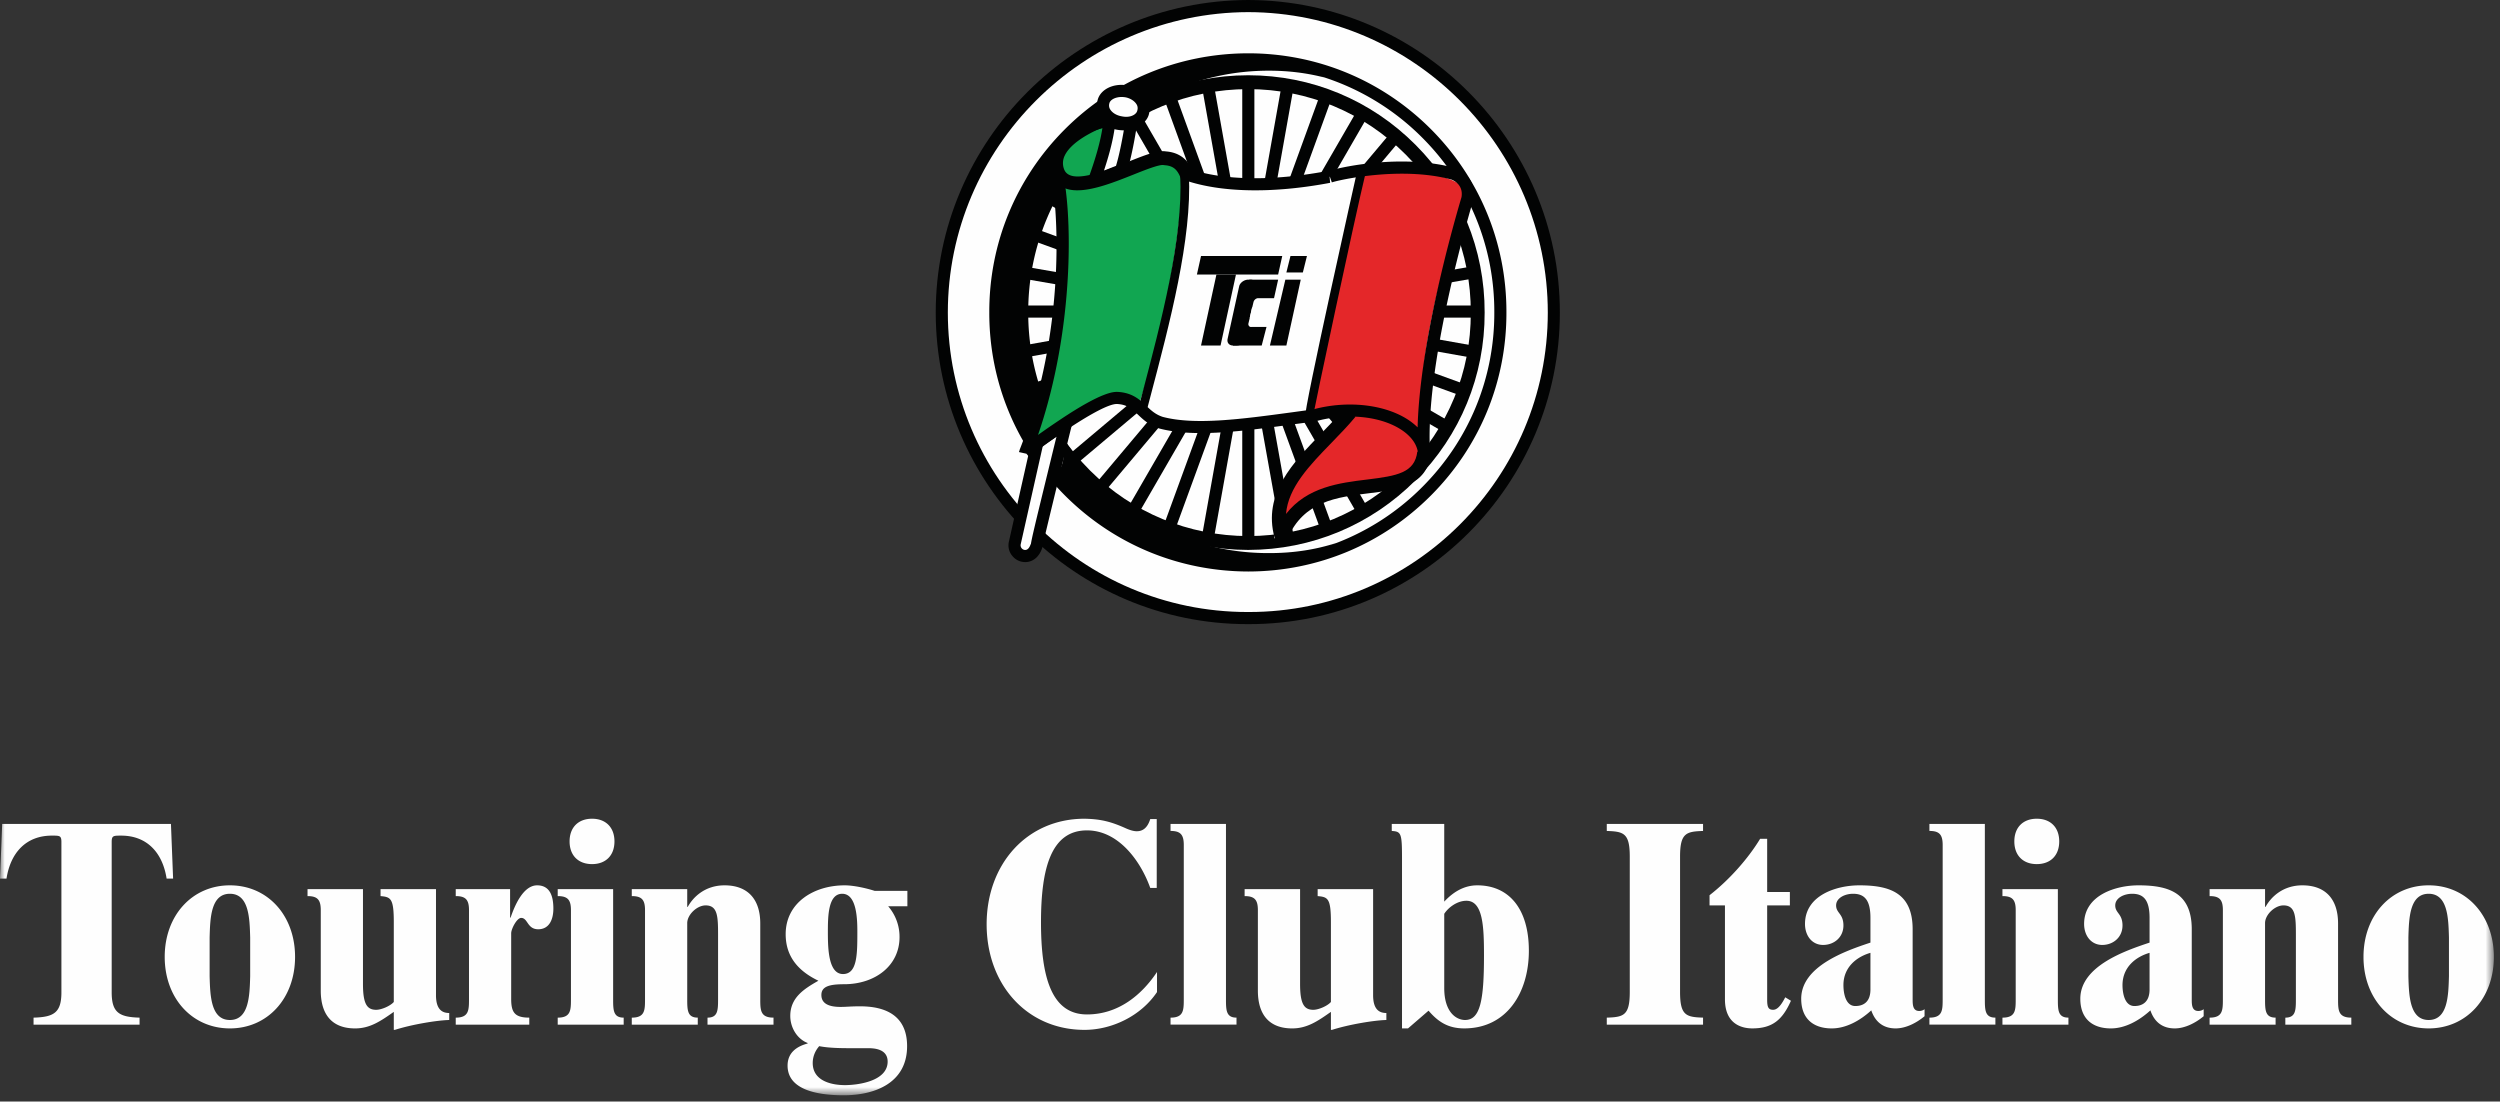 <svg xmlns="http://www.w3.org/2000/svg" xmlns:xlink="http://www.w3.org/1999/xlink" width="261" height="115" viewBox="0 0 261 115">
    <rect x="0" y="0" width="261" height="115" fill="#333333" stroke="none"/>
    <defs>
        <path id="a" d="M0 114.348h260.358V0H0z"/>
    </defs>
    <g fill="none" fill-rule="evenodd">
        <path fill="#FEFEFE" d="M98.324 32.632c.004-17.647 14.307-31.947 32.002-32 17.595.053 31.891 14.353 31.891 32 0 17.636-14.296 31.939-31.891 31.898-17.695.04-31.998-14.262-32.002-31.898"/>
        <path fill="#020303" d="M149.405 13.502c-5.094-5.11-11.87-7.93-19.077-7.937-7.259.007-14.073 2.835-19.182 7.958-5.088 5.108-7.88 11.886-7.864 19.09-.016 7.217 2.788 14.005 7.896 19.113 5.107 5.106 11.907 7.927 19.15 7.939h.001c7.202-.012 13.974-2.833 19.063-7.94 5.1-5.112 7.895-11.9 7.878-19.11.017-7.213-2.778-14.002-7.865-19.113m-16.926 44.241c-13.877.044-25.164-11.243-25.132-25.129-.032-13.958 11.255-25.243 25.132-25.235 2.058 0 3.99.249 5.78.712-.14-.046-.28-.099-.42-.142a25.611 25.611 0 0 1 10.667 6.447c4.855 4.87 7.52 11.341 7.5 18.218.02 6.875-2.645 13.344-7.51 18.22a25.573 25.573 0 0 1-9.798 6.155c.272-.094.544-.203.816-.306-2.139.696-4.482 1.067-7.035 1.06"/>
        <path fill="#020303" d="M130.405 65.16h-.164c-17.94 0-32.546-14.59-32.551-32.528C97.695 14.692 112.334.052 130.322 0c17.94.052 32.527 14.691 32.527 32.632 0 17.938-14.554 32.528-32.444 32.528zm-.083-1.266h.083c17.194 0 31.185-14.023 31.185-31.262 0-17.245-14.03-31.317-31.268-31.366-17.29.05-31.362 14.12-31.368 31.366.006 17.239 14.043 31.262 31.287 31.262h.081z"/>
        <path fill="#020303" d="M130.326 57.413h-.004c-6.636-.013-12.867-2.594-17.546-7.273-4.68-4.679-7.248-10.896-7.227-17.51-.02-6.596 2.537-12.806 7.197-17.482 4.68-4.696 10.923-7.286 17.58-7.292 6.596.006 12.803 2.588 17.465 7.272 4.667 4.684 7.225 10.901 7.206 17.505.019 6.595-2.536 12.81-7.195 17.489-4.667 4.692-10.872 7.278-17.476 7.29m0-48.108c-6.268.003-12.147 2.442-16.554 6.864-4.389 4.402-6.798 10.248-6.78 16.463-.018 6.229 2.4 12.084 6.805 16.486 4.408 4.404 10.273 6.837 16.529 6.85 6.214-.013 12.06-2.45 16.452-6.862 4.385-4.41 6.792-10.256 6.773-16.472.019-6.224-2.391-12.077-6.783-16.485-4.39-4.41-10.231-6.841-16.442-6.844"/>
        <mask id="b" fill="#fff">
            <use xlink:href="#a"/>
        </mask>
        <path fill="#020303" d="M129.692 32.632h1.265V8.795h-1.265z" mask="url(#b)"/>
        <path fill="#020303" d="M130.84 32.743l-1.247-.221 4.19-23.517 1.248.222z" mask="url(#b)"/>
        <path fill="#020303" d="M130.812 32.849l-1.189-.433 8.16-22.444 1.191.432z" mask="url(#b)"/>
        <path fill="#020303" d="M130.765 32.952l-1.094-.637 11.919-20.618 1.094.635z" mask="url(#b)"/>
        <path fill="#020303" d="M130.7 33.042l-.968-.817L145.09 13.97l.965.816z" mask="url(#b)"/>
        <path fill="#020303" d="M130.627 33.117l-.818-.969 18.255-15.354.815.968z" mask="url(#b)"/>
        <path fill="#020303" d="M130.534 33.182l-.634-1.097 20.62-11.918.632 1.095z" mask="url(#b)"/>
        <path fill="#020303" d="M130.43 33.23l-.428-1.192 22.443-8.16.434 1.189z" mask="url(#b)"/>
        <path fill="#020303" d="M130.326 33.15l-.215-1.246 23.514-4.082.22 1.247z" mask="url(#b)"/>
        <path fill="#020303" d="M130.216 33.16h23.839v-1.265h-23.839z" mask="url(#b)"/>
        <path fill="#020303" d="M153.62 37.336l-23.513-4.185.222-1.247 23.52 4.186z" mask="url(#b)"/>
        <path fill="#020303" d="M152.444 41.285l-22.443-8.163.43-1.19 22.447 8.163z" mask="url(#b)"/>
        <path fill="#020303" d="M150.52 44.993l-20.62-11.92.634-1.094 20.618 11.92z" mask="url(#b)"/>
        <path fill="#020303" d="M148.064 48.367L129.808 33.01l.82-.97 18.25 15.358z" mask="url(#b)"/>
        <path fill="#020303" d="M145.09 51.19l-15.358-18.257.967-.815 15.356 18.256z" mask="url(#b)"/>
        <path fill="#020303" d="M141.59 53.462l-11.92-20.618 1.094-.633 11.92 20.618z" mask="url(#b)"/>
        <path fill="#020303" d="M137.784 55.082l-8.16-22.338 1.188-.435 8.162 22.339z" mask="url(#b)"/>
        <path fill="#020303" d="M133.783 56.048l-4.19-23.41 1.247-.222 4.187 23.409z" mask="url(#b)"/>
        <path fill="#020303" d="M129.692 56.368h1.265V32.526h-1.265z" mask="url(#b)"/>
        <path fill="#020303" d="M126.758 56.048l-1.245-.223 4.188-23.409 1.244.221z" mask="url(#b)"/>
        <path fill="#020303" d="M122.76 55.082l-1.191-.434 8.16-22.339 1.19.435z" mask="url(#b)"/>
        <path fill="#020303" d="M118.95 53.462l-1.093-.633 11.918-20.618 1.098.633z" mask="url(#b)"/>
        <path fill="#020303" d="M115.454 51.19l-.968-.813 15.352-18.259.97.815z" mask="url(#b)"/>
        <path fill="#020303" d="M112.477 48.367l-.815-.968 18.252-15.357.816.97z" mask="url(#b)"/>
        <path fill="#020303" d="M110.024 44.993l-.632-1.094 20.617-11.92.629 1.095z" mask="url(#b)"/>
        <path fill="#020303" d="M108.096 41.285l-.433-1.19 22.448-8.164.43 1.19z" mask="url(#b)"/>
        <path fill="#020303" d="M106.915 37.336l-.221-1.246 23.52-4.186.22 1.247z" mask="url(#b)"/>
        <path fill="#020303" d="M106.485 33.16h23.84v-1.265h-23.84z" mask="url(#b)"/>
        <path fill="#020303" d="M130.214 33.15l-23.518-4.08.217-1.248 23.519 4.082z" mask="url(#b)"/>
        <path fill="#020303" d="M130.11 33.23l-22.447-8.163.433-1.19 22.444 8.16z" mask="url(#b)"/>
        <path fill="#020303" d="M130.008 33.182l-20.616-11.92.632-1.095 20.615 11.918z" mask="url(#b)"/>
        <path fill="#020303" d="M129.915 33.117l-16.103-13.53.812-.968 16.105 13.529z" mask="url(#b)"/>
        <path fill="#020303" d="M129.838 33.04l-15.351-18.254.967-.815 15.354 18.255z" mask="url(#b)"/>
        <path fill="#020303" d="M129.776 32.952l-11.92-20.62 1.095-.635 11.922 20.618z" mask="url(#b)"/>
        <path fill="#020303" d="M129.73 32.849l-8.162-22.445 1.191-.432 8.16 22.444z" mask="url(#b)"/>
        <path fill="#020303" d="M129.701 32.743l-4.187-23.516 1.244-.222 4.189 23.517z" mask="url(#b)"/>
        <path fill="#FEFEFE" d="M140.636 42.944c.143 2.435-2.023 2.293-3.438 3.652-.758.616-.789 1.365-1.4 2.146-1.126 1.404-2.866 4.472-2.679 7.09 1.81-3.534 5.51-4.713 9.447-5.05 2.024-.139 3.343-.11 5.049-1.18 1.641-.923 1.213-2.866 1.073-4.836-.321-3.691.938-5.733 1.29-9.446.316-4.446.716-6.868 2.148-11.17.624-1.902 1.149-3.128.644-5.048-.435-1.84-4.257-1.494-6.12-1.502-4.434.008-5.786-.008-9.988 1.074-3.928.926-3.762.087-7.734.428-2.65.227-4.954-.918-6.444-2.576-1.228-1.27-3.623.736-5.37.751l.754-4.94c1.678-.017 2.584-1.12 1.502-1.933-.845-.668-1.598-1.406-3.115-1.071-2.54.47.101 2.636-.639 5.045-.836 2.9-1.013 5.487-3.977 4.618-2.417-.75-.8 2.983-.751 5.047.164 6.194-.012 9.603-1.505 15.893a38.584 38.584 0 0 0-.642 3.327c-.614 3.034-.802 4.205-1.507 7.198-.698 2.698-1.177 4.358-1.076 7.089.047.895 1.368.551 1.83 0 .543-.548.957-2.639 1.289-3.762.193-.661-.027-2.014.106-2.793.265-1.36 2.655-2.538.858-5.152-.195-.348-.308-1.035.11-1.503.394-.44 1.018-.108 1.611-.431 1.03-.635 1.428-1.396 2.577-1.827 4.153-1.618 4.116 1.768 6.873 2.043 2.596.263 4.035 1.01 6.55.641 4.627-.514 7.686-1.777 12.674-1.822" mask="url(#b)"/>
        <path fill="#FEFEFE" d="M106.787 58.21c-.44 0-.717-.247-.74-.654-.092-2.595.325-4.218.966-6.671l.114-.453c.507-2.151.742-3.346 1.068-4.999.125-.64.263-1.344.436-2.19.157-1.07.381-2.224.644-3.331 1.468-6.18 1.665-9.532 1.502-15.866-.013-.577-.157-1.299-.287-1.996-.253-1.268-.48-2.464-.047-2.995.242-.289.648-.344 1.228-.166.374.11.718.164 1.018.164 1.578 0 1.986-1.567 2.505-3.552.1-.374.198-.763.31-1.153.309-.997.024-1.937-.227-2.77-.218-.709-.4-1.322-.126-1.772.174-.29.533-.483 1.084-.585.253-.058.506-.085.739-.085.996 0 1.644.519 2.264 1.02l.201.162c.427.324.6.72.473 1.114-.192.58-.97.982-1.945 1.014l-.718 4.715c.61-.041 1.318-.314 2.004-.582.74-.288 1.51-.588 2.17-.588.472 0 .845.15 1.144.456 1.614 1.8 3.966 2.755 6.35 2.544a21.815 21.815 0 0 1 1.88-.089c.615 0 1.108.036 1.541.064.379.027.731.05 1.117.05.893 0 1.84-.136 3.18-.45 4.132-1.065 5.547-1.068 9.755-1.076h.348c.227 0 .473-.007.744-.01 2.007-.035 5.003-.086 5.396 1.598.467 1.773.069 2.96-.478 4.604-.057.163-.111.331-.173.504-1.473 4.432-1.835 6.915-2.138 11.14-.143 1.49-.424 2.698-.697 3.87-.402 1.727-.782 3.359-.593 5.564.019.255.042.504.063.755.158 1.72.3 3.348-1.19 4.187-1.544.966-2.773 1.042-4.476 1.149-.2.012-.407.026-.623.043-4.848.415-7.823 1.998-9.357 4.987l-.182.358-.03-.401c-.192-2.762 1.69-5.893 2.712-7.165.245-.313.394-.628.539-.93.213-.442.41-.858.871-1.237.48-.456 1.037-.743 1.578-1.022.998-.516 1.872-.963 1.827-2.428-2.94.037-5.171.493-7.536.974-1.56.316-3.172.644-5.018.85a9.178 9.178 0 0 1-1.357.102c-1.015 0-1.905-.174-2.845-.363-.725-.142-1.475-.29-2.374-.385-1.116-.11-1.786-.71-2.43-1.287-.686-.611-1.326-1.188-2.458-1.188-.558 0-1.188.14-1.933.43-.658.246-1.07.608-1.499.992-.312.274-.63.559-1.061.824-.298.16-.6.174-.863.184-.302.012-.538.02-.724.226-.388.433-.263 1.073-.092 1.375 1.289 1.875.455 3.074-.215 4.037-.288.414-.556.802-.632 1.192-.06.344-.048.83-.032 1.296.016.582.032 1.134-.078 1.507-.08.266-.161.591-.254.934-.295 1.14-.63 2.433-1.06 2.87-.28.332-.831.584-1.283.584m4.298-39.201c-.21 0-.362.062-.465.192-.373.444-.14 1.647.087 2.806.134.708.282 1.44.292 2.034.168 6.356-.038 9.718-1.507 15.923a38.7 38.7 0 0 0-.641 3.318l-.44 2.194c-.322 1.657-.556 2.853-1.065 5.013l-.118.451c-.634 2.438-1.054 4.047-.96 6.603.02.293.191.443.519.443.387 0 .876-.224 1.114-.51.398-.404.74-1.718 1.01-2.773.092-.348.182-.675.257-.943.097-.342.087-.9.068-1.437-.01-.48-.027-.975.039-1.345.084-.44.364-.844.67-1.276.664-.955 1.413-2.038.205-3.797-.205-.36-.348-1.119.118-1.64.245-.277.57-.287.884-.303.251-.006.508-.017.756-.151.406-.251.722-.529 1.027-.795.445-.4.869-.778 1.566-1.037.762-.299 1.424-.444 2.012-.444 1.214 0 1.92.633 2.603 1.244.625.554 1.267 1.13 2.307 1.236.911.09 1.667.24 2.396.386.93.182 1.808.359 2.801.359.437 0 .867-.038 1.326-.101 1.843-.209 3.45-.535 5-.85 2.406-.489 4.678-.952 7.69-.977l.103-.002.007.109c.103 1.693-.89 2.205-1.942 2.746-.528.269-1.066.549-1.528.99-.426.35-.614.745-.814 1.165-.155.313-.311.635-.57.97-.957 1.186-2.67 4.018-2.676 6.605 1.621-2.828 4.606-4.339 9.342-4.746.215-.013.423-.025.628-.04 1.664-.105 2.868-.182 4.372-1.122 1.374-.773 1.23-2.326 1.083-3.972-.025-.25-.045-.504-.065-.757-.19-2.24.19-3.89.599-5.634.272-1.16.552-2.362.69-3.836.306-4.243.67-6.736 2.152-11.193.06-.172.115-.341.168-.503.54-1.606.93-2.767.475-4.48-.357-1.517-3.24-1.464-5.174-1.429-.27.003-.521.007-.748.007h-.348c-4.184.011-5.598.016-9.704 1.071-1.355.322-2.32.459-3.231.459-.393 0-.752-.025-1.132-.051-.454-.03-.918-.061-1.527-.061-.575 0-1.18.028-1.859.087-2.445.208-4.874-.765-6.536-2.615-.247-.257-.573-.384-.978-.384-.615 0-1.365.29-2.092.572-.751.293-1.53.594-2.216.6l-.128.002.784-5.165h.095c1.067-.01 1.697-.455 1.829-.862.097-.296-.044-.607-.39-.87l-.209-.163c-.617-.498-1.205-.97-2.122-.97-.219 0-.45.024-.693.08-.493.092-.797.25-.938.482-.225.365-.05.933.147 1.593.25.819.557 1.836.228 2.895-.108.391-.21.776-.304 1.147-.523 1.996-.972 3.723-2.725 3.723-.32 0-.685-.061-1.08-.177a1.87 1.87 0 0 0-.524-.094" mask="url(#b)"/>
        <path fill="#020303" d="M134.725 26.728h1.72l-.428 1.72h-1.72zM125.387 26.728h8.48l-.43 1.934h-8.481z" mask="url(#b)"/>
        <path fill="#020303" d="M126.995 28.662h2.04l-1.61 7.41h-2.038zM130.217 29.198h.427c.409.051.66.374.54.75L130 35.322c-.052.425-.45.75-.858.75h-.428c-.412 0-.667-.325-.54-.75l1.181-5.372c.049-.377.446-.7.861-.751" mask="url(#b)"/>
        <path fill="#020303" d="M130.43 29.198h3.008l-.643 2.896h-3.008zM129.356 33.174h3.115l-.75 2.898h-3.007z" mask="url(#b)"/>
        <path fill="#FEFEFE" d="M131.29 31.132h3.008c.156.03.28.193.215.427l-.428 2.256c-.095.18-.29.345-.537.32h-2.904c-.196.025-.321-.14-.318-.32l.534-2.256a.559.559 0 0 1 .43-.427" mask="url(#b)"/>
        <path fill="#020303" d="M134.19 29.198h1.608l-1.5 6.874h-1.718z" mask="url(#b)"/>
        <path fill="#FEFEFE" d="M108.311 46.166l-2.364 10.524c-.271 1.314 1.675 2.11 2.256.321-.037-.057 3.092-12.872 3.113-12.887l-3.005 2.042z" mask="url(#b)"/>
        <path fill="#020303" d="M107.03 58.684a1.73 1.73 0 0 1-1.346-.649 1.706 1.706 0 0 1-.359-1.472l2.424-10.78 3.21-2.181.37.526.593.181c-.133.475-2.677 10.894-3.05 12.573l.024.036-.092.289c-.3.924-.963 1.477-1.775 1.477zm1.842-12.137L106.56 56.83a.496.496 0 0 0 .1.407c.094.114.233.18.368.18.331 0 .498-.375.572-.601l.021.008c.095-.637.472-2.194 1.501-6.423.568-2.325.932-3.836 1.18-4.825l-1.431.971z" mask="url(#b)"/>
        <path fill="#11A651" d="M115.399 13.306c.065 1.245-.796 4.018-.751 3.972-.521 3.745-7.346.589-3.654-1.506.804-1.73 4.374-2.433 4.405-2.466" mask="url(#b)"/>
        <path fill="#FEFEFE" d="M115.827 12.552c-.237 2.863-1.668 6.368-1.607 6.337-.061.064 2.81-1.118 2.786-1.075.563-1.54 1.071-4.888 1.077-4.94-1.436.34-2.235-.3-2.256-.322" mask="url(#b)"/>
        <path fill="#020303" d="M114.22 19.523h-.416l-.152-.35c-.022-.032-.032-.067-.046-.1l-.133-.313.183-.195c.02-.077.054-.164.086-.26.346-.984 1.276-3.598 1.453-5.803l.935-.308.103-.127c.001.004.36.273 1.036.273.21 0 .437-.026.67-.079l.774.65c-.004.114-.523 3.498-1.11 5.121l-.52.076.088.315c-.111.034-.786.303-1.272.497-1.514.603-1.518.603-1.68.603m2.134-6.035c-.237 1.592-.735 3.226-1.101 4.326.056-.02.118-.045.176-.068.53-.21.865-.344 1.079-.426.33-1.046.647-2.717.82-3.714a4.009 4.009 0 0 1-.974-.118" mask="url(#b)"/>
        <path fill="#FEFEFE" d="M115.184 10.725c.14-.867 1.238-1.405 2.47-1.179 1.125.23 1.94 1.143 1.715 2.039-.122.899-1.22 1.44-2.363 1.182-1.218-.203-2.032-1.114-1.822-2.042" mask="url(#b)"/>
        <path fill="#020303" d="M117.574 13.466c-.234 0-.472-.029-.707-.081-.825-.137-1.561-.58-1.983-1.21a2.039 2.039 0 0 1-.32-1.588c.163-1 1.206-1.727 2.53-1.727.22 0 .45.023.678.064.824.169 1.545.645 1.942 1.272.301.48.398 1.03.27 1.541-.13.972-1.146 1.729-2.41 1.729m-.48-3.34c-.668 0-1.221.3-1.285.701a.77.77 0 0 0 .125.642c.227.337.665.59 1.178.676.177.036.32.051.462.051.611 0 1.113-.298 1.169-.697a.76.76 0 0 0-.101-.63c-.21-.334-.639-.606-1.114-.704a2.68 2.68 0 0 0-.434-.04" mask="url(#b)"/>
        <path fill="#E42729" d="M142.355 18.029c8.709-.917 10.657 1.792 10.844 1.72.48-.373-5.97 14.965-4.723 26.952.116 1.44-.253 2.578-1.397 3.332-3.162 2.114-7.87-.324-12.888 4.938-.206.143-2.827-4.567 7.087-11.92 1.564-1.104-4.68.556-4.832.538l5.909-25.56z" mask="url(#b)"/>
        <path fill="#020303" d="M134.424 56.223l-1.362-.098c-1.24-4.572 1.898-7.801 4.929-10.926.829-.852 1.682-1.732 2.409-2.61l1.112.922c-.762.925-1.639 1.821-2.484 2.696-2.323 2.39-4.534 4.673-4.768 7.45 2.208-2.832 5.621-3.246 8.457-3.593 3.17-.384 4.977-.707 5.253-2.916l1.435.18c-.428 3.432-3.524 3.81-6.516 4.171-3.343.408-6.799.83-8.465 4.724M136.271 43.491c-.236-.402 5.368-25.427 5.426-25.675l.88.21c-1.232 5.123-5.37 24.622-5.467 25.291l-.43-.063-.409.237z" mask="url(#b)"/>
        <path fill="#11A651" d="M110.779 18.996c3.33 2.472 7.592-4.069 11.492-2.255 2.649 1.242 1.252 2.46 1.076 4.19.002.01-1.044 11.695-4.513 21.474-.076.145-1.396-.974-2.256-.75-4.21 1.253-9.096 4.915-9.126 4.94 4.393-13.1 3.346-27.566 3.327-27.6" mask="url(#b)"/>
        <path fill="#020303" d="M107.442 47.706l-.285-.337-.77-.171c.005-.042.01-.094.063-.186l-.017-.005c4.932-12.465 4.07-25.725 3.195-29.144l1.227-.313c1.11 4.339 1.396 16.574-2.483 27.855a81.36 81.36 0 0 1 2.314-1.596c4.46-2.983 5.638-2.908 6.034-2.892 1.51.089 2.28.816 2.956 1.456.492.466.95.901 1.717 1.15 3.373.892 8.284.226 13.481-.477.728-.099 1.46-.2 2.2-.296 3.74-1.025 7.87-.497 10.294 1.324.23.174.44.355.63.542.225-8.584 3.464-20.244 4.554-23.934l.031-.107c.227-1.42-1.059-1.829-1.072-1.833-5.233-1.411-11.727.045-12.465.3l-.207-.589-.656.097.625-.093.06.628c-.035.008-.12.022-.244.047-5.834 1.075-11.106.974-14.84-.288l.407-1.2c3.53 1.196 8.575 1.28 14.204.242.164-.031.29-.054.394-.058 1.633-.5 7.82-1.72 13.071-.302.982.298 2.288 1.415 1.963 3.297l-.008-.003c-.01.083-.036.16-.052.219-.844 2.87-4.974 17.432-4.47 26.09.017.14.026.283.029.425l-1.263.056c-.008-.117-.017-.237-.024-.356-.135-.998-.834-1.722-1.426-2.17-2.137-1.604-5.847-2.047-9.244-1.103l-.087.02c-.746.097-1.493.197-2.233.296-5.33.724-10.358 1.403-14.01.439-1.066-.343-1.683-.927-2.228-1.445-.621-.587-1.113-1.05-2.159-1.112-1.653-.108-8.163 4.64-9.206 5.527" mask="url(#b)"/>
        <path fill="#020303" d="M119.808 42.52l-.876-.229.268-1.004c2.036-7.714 4.338-16.458 4.014-23.02l.908-.044c.329 6.703-1.995 15.517-4.051 23.293l-.263 1.003z" mask="url(#b)"/>
        <path fill="#020303" d="M112.477 19.87c-1.181 0-2.154-.41-2.676-1.537-.905-2.195.522-4.363 3.91-5.98 1.39-.664 1.966-.908 2.322-.258l.328.603-.583.36-.376-.61.178.695c-.533.156-3.595 1.383-4.414 3.083a1.776 1.776 0 0 0-.039 1.528c.7 1.512 4.137.137 6.65-.862 1.962-.782 3.12-1.221 3.941-1.085 2.104.158 2.693 1.728 2.95 2.397l-1.355.508c-.343-.901-.716-1.398-1.732-1.465l-.098-.013c-.433-.088-1.953.514-3.167 1-1.915.763-4.108 1.635-5.839 1.635" mask="url(#b)"/>
        <path fill="#FEFEFE" d="M3.503 106.242c2.117-.058 2.908-.515 2.908-2.639V87.906c0-.668-.17-.668-.989-.668-2.682 0-4.32 1.761-4.743 4.49H0l.227-5.706h17.62l.225 5.707h-.677c-.425-2.73-2.064-4.49-4.745-4.49-.82 0-.99 0-.99.667v15.697c0 2.124.792 2.58 2.911 2.639v.73H3.503v-.73zM21.885 97.864c.056-1.974.113-4.554 2.117-4.554s2.061 2.58 2.117 4.554v4.067c-.056 1.976-.113 4.556-2.117 4.556s-2.06-2.58-2.117-4.556v-4.067zM17.196 99.9c0 4.34 2.88 7.466 6.806 7.466 3.925 0 6.803-3.126 6.803-7.466 0-4.344-2.878-7.471-6.803-7.471-3.926 0-6.806 3.127-6.806 7.471zM45.517 103.907c0 1.576.735 1.851 1.382 1.851v.73c-1.24.028-3.868.453-5.674 1.03h-.113v-1.881c-1.413 1-2.513 1.729-4.038 1.729-2.37 0-3.586-1.396-3.586-3.947v-8.41c0-1.092-.367-1.456-1.382-1.456v-.73h5.788v9.9c0 2.093.422 2.7 1.382 2.7.536 0 1.467-.394 1.836-.818v-8.321c0-2.489-.31-2.641-1.383-2.731v-.73h5.788v11.084zM47.579 106.242c1.353 0 1.384-.758 1.384-1.91v-9.323c0-1.092-.368-1.456-1.384-1.456v-.73h5.674v2.974h.056c.396-1.182 1.298-3.368 2.767-3.368 1.356 0 1.696 1.155 1.696 2.428 0 1.123-.424 2.158-1.582 2.158-1.158 0-1.074-1.186-1.778-1.186-.454 0-1.045 1.155-1.045 1.609v6.833c0 1.396.338 1.97 1.89 1.97v.732h-7.678v-.731zM58.225 106.242c1.353 0 1.382-.758 1.382-1.91v-9.323c0-1.092-.368-1.456-1.382-1.456v-.73h5.786v11.508c0 1.153.028 1.91 1.101 1.91v.732h-6.887v-.731zm3.584-20.767c1.411 0 2.341.883 2.341 2.37s-.93 2.368-2.34 2.368c-1.412 0-2.345-.88-2.345-2.369 0-1.486.933-2.369 2.344-2.369zM65.958 106.242c1.356 0 1.382-.758 1.382-1.91v-9.323c0-1.092-.365-1.456-1.382-1.456v-.73h5.788v1.853h.057c.567-1.033 1.808-2.247 3.842-2.247 2.399 0 3.726 1.428 3.726 3.978v7.924c0 1.153.028 1.91 1.383 1.91v.732h-6.89v-.731c1.073 0 1.102-.758 1.102-1.91V97.56c0-1.915-.057-3.037-1.298-3.037-.903 0-1.922.973-1.922 1.852v7.955c0 1.153.029 1.91 1.101 1.91v.732h-6.889v-.731zM90.667 109.431c1.637 0 2.003.728 2.003 1.398 0 2.063-3.136 2.458-4.46 2.458-1.386 0-3.362-.427-3.362-2.308 0-.668.255-1.275.677-1.761 1.073.213 2.43.213 3.53.213h1.612zm-1.16-12.053c0 2.308-.027 4.312-1.496 4.312-1.498 0-1.581-2.55-1.581-4.312 0-1.64 0-4.068 1.497-4.068 1.58 0 1.58 2.855 1.58 4.068zm5.224-4.372h-3.416c-.847-.274-2.175-.577-3.134-.577-3.191 0-6.157 1.791-6.157 5.1 0 2.4 1.386 3.886 3.418 4.859-1.499.848-2.937 1.76-2.937 3.673 0 1.214.704 2.399 1.808 2.825v.058c-1.158.304-2.09.973-2.09 2.308 0 2.854 3.981 3.096 5.874 3.096 3.077 0 6.604-1.183 6.604-5.13 0-3.398-2.54-4.159-4.913-4.159-.987 0-1.381.063-2.031.063-1.216 0-2.005-.337-2.005-1.247 0-.881.817-1.122 2.371-1.122 3.217 0 5.788-1.915 5.788-4.919a4.875 4.875 0 0 0-1.185-3.22h2.005v-1.608zM120.763 92.702h-.676c-1.018-2.852-3.332-6.01-6.607-6.01-3.727 0-4.8 3.916-4.8 9.592 0 5.68 1.073 9.623 4.8 9.623 3.302 0 5.73-2.063 7.312-4.432v2.096c-1.694 2.522-4.743 3.947-7.566 3.947-6.017 0-10.221-4.735-10.221-11.022 0-6.283 4.204-11.021 10.221-11.021 1.694.033 2.766.304 4.318 1.004.34.15.764.303 1.131.303.565 0 1.1-.273 1.412-1.274h.676v7.194zM122.204 106.242c1.355 0 1.383-.758 1.383-1.91V88.21c0-1.094-.368-1.46-1.383-1.46v-.729h5.787v18.31c0 1.152.028 1.91 1.1 1.91v.73h-6.887v-.73zM143.353 103.907c0 1.576.732 1.851 1.383 1.851v.73c-1.243.028-3.868.453-5.675 1.03h-.113v-1.881c-1.413 1-2.514 1.729-4.04 1.729-2.37 0-3.585-1.396-3.585-3.947v-8.41c0-1.092-.368-1.456-1.384-1.456v-.73h5.79v9.9c0 2.093.423 2.7 1.382 2.7.537 0 1.47-.394 1.837-.818v-8.321c0-2.489-.31-2.641-1.385-2.731v-.73h5.79v11.084zM150.778 95.403c.452-.698 1.383-1.363 2.315-1.363 1.75 0 1.835 2.762 1.835 5.735 0 4.677-.395 6.712-1.977 6.712-.875 0-2.173-.76-2.173-3.34v-7.744zm-4.407 11.963h.625l2.144-1.851c1.016 1.183 2.06 1.85 3.727 1.85 4.462 0 6.746-3.762 6.746-8.103 0-4.404-2.088-6.833-5.39-6.833-1.215 0-2.374.546-3.445 1.701v-8.108H145.3v.73c.988.06 1.07.242 1.07 2.886v17.728zM167.748 106.242c1.75-.058 2.4-.21 2.4-2.671V89.422c0-2.458-.65-2.609-2.4-2.67v-.73h10.05v.73c-1.75.061-2.4.212-2.4 2.67v14.149c0 2.46.65 2.613 2.4 2.67v.732h-10.05v-.731zM178.477 93.461c2.033-1.58 4.01-3.793 5.28-5.89h.735v5.555h2.371v1.398h-2.371v9.837c0 .76.11 1.062.62 1.062.395 0 .79-.364 1.268-1.305l.594.363c-.902 2.035-1.976 2.884-4.036 2.884-1.102 0-2.853-.455-2.853-3.034v-9.807h-1.608v-1.063zM195.274 103.3c0 1.305-.733 1.729-1.579 1.729-1.017 0-1.241-1.335-1.241-2.185 0-1.853 1.354-2.944 2.82-3.369v3.824zm4.406-6.286c0-3.827-2.428-4.585-5.561-4.585-2.343 0-5.677 1.003-5.677 4.037 0 1.186.706 2.186 1.893 2.186 1.13 0 2.119-.788 2.119-2.031 0-1.248-.764-1.276-.764-2.096 0-.758.876-1.215 1.78-1.215 1.212 0 1.804.698 1.804 2.519v2.58c-2.568.853-7.228 2.461-7.228 5.861 0 2.065 1.245 3.096 3.192 3.096 1.525 0 2.992-.85 4.122-1.882.425 1.246 1.3 1.882 2.542 1.882 1.045 0 2.147-.546 3.022-1.273v-.73a.912.912 0 0 1-.565.183c-.679 0-.679-.698-.679-1.214v-7.318zM201.43 106.242c1.356 0 1.385-.758 1.385-1.91V88.21c0-1.094-.366-1.46-1.384-1.46v-.729h5.788v18.31c0 1.152.027 1.91 1.1 1.91v.73h-6.888v-.73zM209.055 106.242c1.356 0 1.385-.758 1.385-1.91v-9.323c0-1.092-.368-1.456-1.385-1.456v-.73h5.786v11.508c0 1.153.03 1.91 1.103 1.91v.732h-6.889v-.731zm3.584-20.767c1.413 0 2.344.883 2.344 2.37s-.93 2.368-2.344 2.368c-1.41 0-2.342-.88-2.342-2.369 0-1.486.933-2.369 2.342-2.369zM224.414 103.3c0 1.305-.735 1.729-1.579 1.729-1.017 0-1.246-1.335-1.246-2.185 0-1.853 1.357-2.944 2.825-3.369v3.824zm4.405-6.286c0-3.827-2.429-4.585-5.56-4.585-2.344 0-5.678 1.003-5.678 4.037 0 1.186.709 2.186 1.895 2.186 1.127 0 2.113-.788 2.113-2.031 0-1.248-.758-1.276-.758-2.096 0-.758.873-1.215 1.774-1.215 1.217 0 1.81.698 1.81 2.519v2.58c-2.57.853-7.23 2.461-7.23 5.861 0 2.065 1.244 3.096 3.193 3.096 1.525 0 2.992-.85 4.124-1.882.422 1.246 1.298 1.882 2.54 1.882 1.044 0 2.145-.546 3.021-1.273v-.73a.924.924 0 0 1-.566.183c-.678 0-.678-.698-.678-1.214v-7.318zM230.683 106.242c1.356 0 1.386-.758 1.386-1.91v-9.323c0-1.092-.369-1.456-1.386-1.456v-.73h5.789v1.853h.053c.568-1.033 1.81-2.247 3.843-2.247 2.4 0 3.726 1.428 3.726 3.978v7.924c0 1.153.028 1.91 1.384 1.91v.732h-6.889v-.731c1.073 0 1.102-.758 1.102-1.91V97.56c0-1.915-.058-3.037-1.3-3.037-.903 0-1.92.973-1.92 1.852v7.955c0 1.153.028 1.91 1.101 1.91v.732h-6.89v-.731zM251.436 97.864c.057-1.974.114-4.554 2.118-4.554s2.061 2.58 2.116 4.554v4.067c-.055 1.976-.112 4.556-2.116 4.556s-2.06-2.58-2.118-4.556v-4.067zm-4.687 2.036c0 4.34 2.88 7.466 6.805 7.466 3.923 0 6.805-3.126 6.805-7.466 0-4.344-2.882-7.471-6.805-7.471-3.924 0-6.805 3.127-6.805 7.471z" mask="url(#b)"/>
    </g>
</svg>
